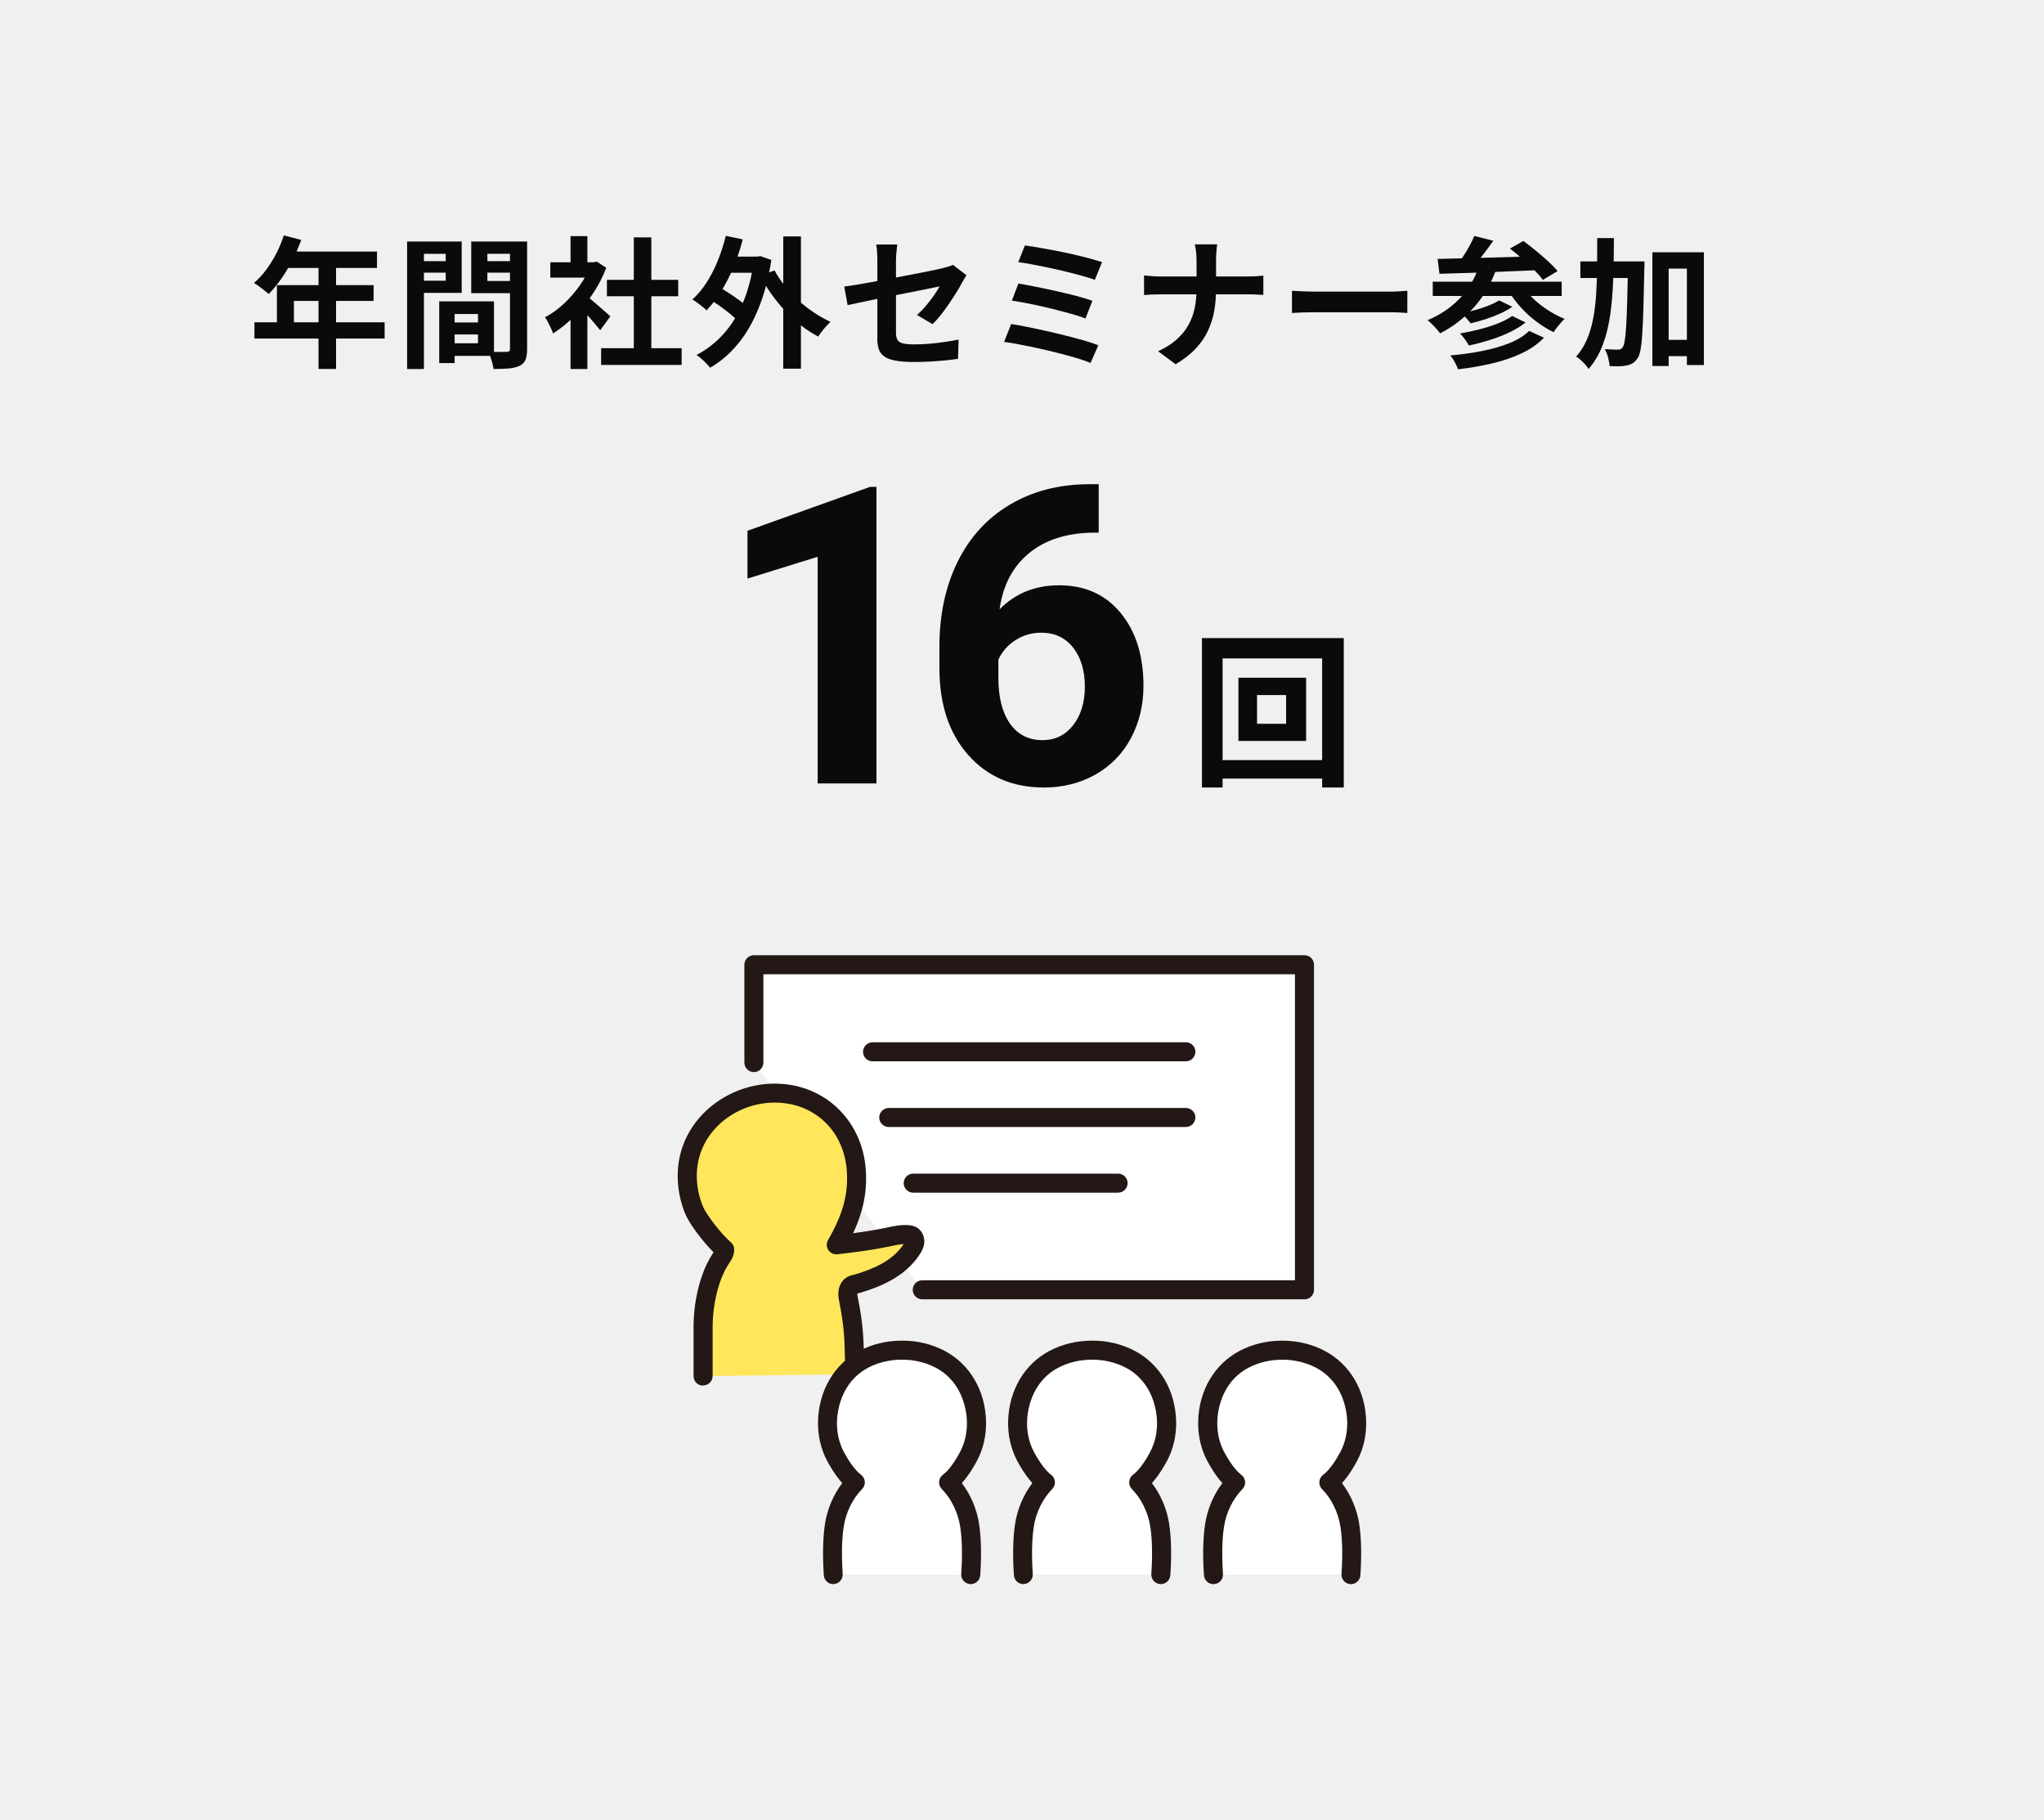 <?xml version="1.0" encoding="UTF-8"?><svg id="_レイヤー_2" xmlns="http://www.w3.org/2000/svg" viewBox="0 0 520 463"><defs><style>.cls-1{fill:#0a0a0a;}.cls-2{fill:#231815;}.cls-3{fill:#fff;}.cls-4{fill:#f0f0f0;}.cls-5{fill:#ffe65a;}</style></defs><g id="_文字"><rect class="cls-4" width="520" height="463"/><rect class="cls-4" y="403" width="520" height="60"/><rect class="cls-4" y="202" width="520" height="40"/><rect class="cls-4" width="520" height="60"/><rect class="cls-4" y="116" width="520" height="40"/><polyline class="cls-3" points="191.79 270.32 191.79 245.42 331.87 245.42 331.87 328.12 234.62 328.12"/><path class="cls-2" d="M331.87,330.54h-97.25c-1.34,0-2.42-1.09-2.42-2.42s1.09-2.42,2.42-2.42h94.82v-77.85h-135.23v22.47c0,1.34-1.09,2.42-2.42,2.42s-2.42-1.09-2.42-2.42v-24.89c0-1.34,1.09-2.42,2.42-2.42h140.08c1.34,0,2.42,1.09,2.42,2.42v82.7c0,1.34-1.09,2.42-2.42,2.42Z"/><path class="cls-2" d="M301.69,270h-79.71c-1.34,0-2.42-1.09-2.42-2.42s1.09-2.42,2.42-2.42h79.71c1.34,0,2.42,1.09,2.42,2.42s-1.09,2.42-2.42,2.42Z"/><path class="cls-2" d="M301.69,286.71h-75.59c-1.34,0-2.42-1.09-2.42-2.42s1.09-2.42,2.42-2.42h75.59c1.34,0,2.42,1.09,2.42,2.42s-1.09,2.42-2.42,2.42Z"/><path class="cls-2" d="M284.45,303.41h-52.13c-1.34,0-2.42-1.09-2.42-2.42s1.09-2.42,2.42-2.42h52.13c1.34,0,2.42,1.09,2.42,2.42s-1.09,2.42-2.42,2.42Z"/><path class="cls-5" d="M217.69,346.41c-.12-6.28-.23-9.33-1.6-16.16-.17-.87-.16-1.82.28-2.58.52-.89,1.31-.84,2.29-1.14,5.07-1.54,10.55-3.93,13.65-8.81.33-.52.63-1.08.7-1.69s-.15-1.29-.67-1.62c-.29-.18-.63-.24-.97-.28-1.85-.19-3.69.3-5.51.67-4.21.85-8.18,1.37-12.82,1.91,3.97-6.9,5.61-12.56,5.08-19.25-.86-10.83-8.76-18.4-18.72-19.27-10.77-.94-20.71,5.7-23.48,15.31-1.34,4.64-.92,9.68.85,14.14,1.14,2.89,5.48,8.24,7.87,10.26.03.91-.57,1.7-1.07,2.46-2.93,4.45-4.39,11.45-4.41,16.78-.02,4.75.02,8.18,0,12.93l35.29-.45,3.25-3.22Z"/><path class="cls-2" d="M178.86,352.5h-.01c-1.34,0-2.42-1.1-2.41-2.44.01-2.37,0-4.41,0-6.45,0-2.05-.01-4.1,0-6.48.02-5.01,1.3-12.77,4.81-18.11l.16-.25c.04-.05.08-.12.12-.18-2.57-2.58-6.14-7.1-7.31-10.06-2.04-5.14-2.37-10.72-.93-15.71,3.11-10.74,14.28-18.08,26.02-17.05,11.39,1,20,9.83,20.92,21.49.45,5.62-.52,10.74-3.2,16.47,2.66-.35,5.32-.76,8.05-1.32l.75-.16c1.65-.35,3.52-.74,5.49-.55.56.06,1.3.18,2.02.64,1.26.8,1.95,2.34,1.78,3.93-.12,1.12-.63,2.04-1.06,2.72-3.72,5.87-10.34,8.42-14.99,9.83-.28.09-.55.15-.8.21-.05.01-.1.02-.15.03-.02.15-.01.37.05.69,1.41,7.06,1.53,10.37,1.65,16.59.02,1.34-1.04,2.44-2.38,2.47-1.32.03-2.44-1.04-2.47-2.38-.11-6.09-.22-9.06-1.55-15.73-.32-1.62-.13-3.1.57-4.29.93-1.58,2.34-1.91,3.18-2.11.16-.04.32-.07.5-.13,4.21-1.28,9.39-3.3,12.23-7.68-.96.04-1.98.26-3.05.49l-.79.17c-4.47.91-8.71,1.44-13.02,1.94-.9.11-1.8-.31-2.31-1.07-.5-.77-.53-1.75-.08-2.54,3.86-6.69,5.23-11.86,4.76-17.85-.75-9.4-7.38-16.25-16.51-17.05-9.47-.83-18.47,5-20.94,13.56-1.14,3.96-.87,8.43.78,12.58.96,2.42,4.98,7.45,7.18,9.3.52.44.83,1.08.86,1.76.06,1.6-.74,2.79-1.32,3.66l-.14.22c-2.74,4.17-3.99,10.77-4.02,15.46-.01,2.37,0,4.41,0,6.45,0,2.05.01,4.1,0,6.48,0,1.34-1.09,2.41-2.42,2.41Z"/><path class="cls-3" d="M246.98,400.57c.26-4.04.33-8.52-.28-12.52-.61-4.01-2.51-8.04-5.35-10.93,2.54-1.85,4.73-5.98,5.09-6.67,1.43-2.71,2.08-5.78,2-8.86-.14-5.28-2.39-12.16-9.21-15.78-2.92-1.55-6.34-2.35-9.75-2.33-3.41-.02-6.83.79-9.75,2.33-6.81,3.61-9.07,10.5-9.21,15.78-.08,3.08.57,6.15,2,8.86.36.69,2.55,4.81,5.09,6.67-2.84,2.89-4.74,6.92-5.35,10.93-.61,4.01-.54,8.48-.28,12.52"/><path class="cls-2" d="M212,403c-1.27,0-2.33-.98-2.42-2.27-.34-5.23-.24-9.5.3-13.05.58-3.77,2.14-7.44,4.39-10.38-1.83-2.02-3.25-4.53-3.88-5.72-1.59-3.01-2.37-6.49-2.28-10.05.21-7.81,4.13-14.48,10.49-17.85,3.23-1.71,6.95-2.62,10.77-2.62.08,0,.17,0,.25,0,3.79,0,7.51.9,10.74,2.62,6.36,3.37,10.29,10.05,10.49,17.85.1,3.56-.69,7.04-2.28,10.05-.63,1.19-2.05,3.7-3.88,5.72,2.25,2.94,3.81,6.61,4.39,10.38.54,3.55.64,7.82.3,13.05-.09,1.34-1.26,2.36-2.58,2.26-1.34-.09-2.35-1.24-2.26-2.58.32-4.87.23-8.8-.26-12-.56-3.64-2.26-7.14-4.68-9.59-.5-.5-.75-1.2-.69-1.9.06-.7.42-1.35.99-1.76,1.57-1.14,3.29-3.76,4.37-5.84,1.2-2.28,1.8-4.94,1.72-7.67-.06-2.26-.81-9.93-7.92-13.7-2.52-1.34-5.58-2.07-8.6-2.05-.03,0-.07,0-.1,0-3.01,0-6.03.73-8.52,2.05-7.11,3.77-7.86,11.44-7.92,13.7-.07,2.73.52,5.38,1.72,7.67,1.09,2.07,2.81,4.69,4.37,5.84.57.42.93,1.06.99,1.76.06.7-.19,1.4-.69,1.9-2.42,2.46-4.13,5.96-4.68,9.59-.49,3.2-.57,7.12-.26,12,.09,1.34-.93,2.49-2.26,2.58-.05,0-.11,0-.16,0Z"/><path class="cls-3" d="M295.34,400.57c.26-4.04.33-8.52-.28-12.52-.61-4.01-2.51-8.04-5.35-10.93,2.54-1.85,4.73-5.98,5.09-6.67,1.43-2.71,2.08-5.78,2-8.86-.14-5.28-2.39-12.16-9.21-15.78-2.92-1.55-6.34-2.35-9.75-2.33-3.41-.02-6.83.79-9.75,2.33-6.81,3.61-9.07,10.5-9.21,15.78-.08,3.08.57,6.15,2,8.86.36.69,2.55,4.81,5.09,6.67-2.84,2.89-4.74,6.92-5.35,10.93-.61,4.01-.54,8.48-.28,12.52"/><path class="cls-2" d="M260.36,403c-1.27,0-2.33-.98-2.42-2.27-.34-5.23-.24-9.5.3-13.05.58-3.77,2.14-7.44,4.39-10.38-1.83-2.02-3.25-4.52-3.88-5.72-1.59-3.02-2.37-6.49-2.28-10.05.21-7.81,4.13-14.48,10.49-17.85,3.27-1.73,6.99-2.62,10.89-2.62.04,0,.08,0,.13,0,3.79,0,7.51.9,10.74,2.62,6.36,3.37,10.29,10.05,10.49,17.85.1,3.56-.69,7.03-2.28,10.05-.63,1.19-2.05,3.7-3.88,5.72,2.25,2.94,3.81,6.61,4.39,10.38.54,3.55.64,7.82.3,13.05-.09,1.34-1.26,2.36-2.58,2.26-1.34-.09-2.35-1.24-2.26-2.58.32-4.87.23-8.8-.26-12-.56-3.64-2.26-7.14-4.68-9.59-.49-.5-.75-1.2-.69-1.9.06-.7.42-1.35.99-1.76,1.57-1.14,3.29-3.77,4.37-5.84,1.2-2.29,1.8-4.94,1.72-7.67-.06-2.26-.81-9.93-7.92-13.7-2.52-1.34-5.62-2.07-8.6-2.05-.03,0-.07,0-.1,0-3.01,0-6.03.73-8.52,2.05-7.11,3.77-7.86,11.44-7.92,13.7-.07,2.73.52,5.39,1.72,7.67,1.09,2.07,2.82,4.7,4.37,5.84.57.42.93,1.06.99,1.76.06.7-.2,1.39-.69,1.9-2.42,2.46-4.13,5.95-4.68,9.59-.49,3.19-.57,7.12-.26,12,.09,1.34-.93,2.49-2.26,2.58-.05,0-.11,0-.16,0Z"/><path class="cls-3" d="M343.7,400.57c.26-4.04.33-8.52-.28-12.52-.61-4.01-2.51-8.04-5.35-10.93,2.54-1.85,4.73-5.98,5.09-6.67,1.43-2.71,2.08-5.78,2-8.86-.14-5.28-2.39-12.16-9.21-15.78-2.92-1.55-6.34-2.35-9.75-2.33-3.41-.02-6.83.79-9.75,2.33-6.81,3.61-9.07,10.5-9.21,15.78-.08,3.08.57,6.15,2,8.86.36.69,2.55,4.81,5.09,6.67-2.84,2.89-4.74,6.92-5.35,10.93-.61,4.01-.54,8.48-.28,12.52"/><path class="cls-2" d="M343.7,403c-.05,0-.11,0-.16,0-1.34-.09-2.35-1.24-2.26-2.58.32-4.88.23-8.81-.26-12-.56-3.64-2.26-7.13-4.68-9.59-.49-.5-.75-1.19-.69-1.9.06-.7.42-1.34.99-1.76,1.56-1.14,3.28-3.76,4.38-5.84,1.2-2.28,1.79-4.93,1.72-7.67-.06-2.26-.81-9.93-7.92-13.7-2.53-1.34-5.57-2.07-8.6-2.05-.03,0-.07,0-.1,0-3.01,0-6.03.73-8.52,2.05-7.11,3.77-7.86,11.44-7.92,13.7-.07,2.73.52,5.38,1.72,7.67,1.09,2.07,2.81,4.69,4.37,5.84.57.42.93,1.06.99,1.76.06.7-.19,1.4-.69,1.9-2.42,2.46-4.13,5.95-4.68,9.59-.49,3.2-.57,7.12-.26,12,.09,1.34-.93,2.49-2.26,2.58-1.31.1-2.49-.93-2.58-2.26-.34-5.23-.24-9.5.3-13.05.58-3.77,2.14-7.44,4.39-10.38-1.83-2.02-3.25-4.53-3.88-5.72-1.59-3.02-2.37-6.49-2.28-10.05.21-7.81,4.13-14.48,10.49-17.85,3.23-1.71,6.95-2.62,10.77-2.62.08,0,.17,0,.25,0,3.79,0,7.51.9,10.74,2.62,6.36,3.37,10.29,10.05,10.49,17.85.09,3.56-.69,7.04-2.28,10.05-.63,1.2-2.05,3.7-3.88,5.72,2.25,2.94,3.81,6.61,4.39,10.38.54,3.54.64,7.81.3,13.05-.08,1.28-1.15,2.27-2.42,2.27Z"/><path class="cls-1" d="M72.21,59.89l4.43,1.15c-.65,1.78-1.41,3.52-2.29,5.22-.88,1.7-1.82,3.28-2.84,4.73-1.02,1.45-2.07,2.72-3.15,3.8-.29-.24-.66-.55-1.12-.92-.46-.37-.92-.73-1.39-1.06-.47-.34-.88-.61-1.24-.83,1.1-.94,2.14-2.05,3.1-3.33.96-1.28,1.82-2.68,2.59-4.18.77-1.5,1.4-3.03,1.91-4.59ZM64.73,81.99h33.12v4.14h-33.12v-4.14ZM70.45,72.53h24.59v4.03h-20.27v7.56h-4.32v-11.59ZM73.01,63.99h22.9v4.18h-24.98l2.09-4.18ZM81.03,66.15h4.46v27.72h-4.46v-27.72Z"/><path class="cls-1" d="M103.57,61.44h4.28v32.44h-4.28v-32.44ZM105.73,66.44h9v2.92h-9v-2.92ZM106.05,61.44h11.41v13.07h-11.41v-3.1h7.34v-6.84h-7.34v-3.13ZM111.74,76.67h3.92v15.7h-3.92v-15.7ZM113.54,76.67h12.13v13.86h-12.13v-3.2h8.06v-7.45h-8.06v-3.2ZM113.79,82.03h9.83v3.06h-9.83v-3.06ZM132.05,61.44v3.13h-8.06v6.91h8.06v3.1h-12.17v-13.14h12.17ZM122.43,66.44h9.07v2.92h-9.07v-2.92ZM129.74,61.44h4.36v27.32c0,1.15-.13,2.06-.4,2.74-.26.67-.76,1.19-1.48,1.55-.74.36-1.65.59-2.72.68-1.07.1-2.38.14-3.94.14-.05-.43-.14-.91-.29-1.44-.14-.53-.31-1.06-.5-1.6s-.4-1-.61-1.39c.65.05,1.29.08,1.93.09.64.01,1.21.01,1.73,0,.52-.01.87-.02,1.06-.02.34,0,.56-.06.68-.18s.18-.34.18-.65v-27.25Z"/><path class="cls-1" d="M150.23,66.73h.83l.76-.18,2.41,1.58c-.89,2.35-2.05,4.59-3.49,6.71-1.44,2.12-3.02,4.04-4.75,5.74-1.73,1.7-3.49,3.12-5.29,4.25-.12-.38-.31-.85-.56-1.39s-.5-1.06-.76-1.55c-.25-.49-.5-.88-.74-1.17,1.66-.86,3.24-2,4.75-3.4,1.51-1.4,2.87-2.95,4.07-4.64,1.2-1.69,2.12-3.43,2.77-5.2v-.76ZM140,66.73h11.77v3.89h-11.77v-3.89ZM145.15,60.07h4.28v8.46h-4.28v-8.46ZM145.15,79.01l4.28-5.11v19.98h-4.28v-14.87ZM148.97,75.12c.34.22.8.57,1.39,1.06.59.49,1.22,1.03,1.89,1.62.67.59,1.28,1.13,1.84,1.62.55.49.95.85,1.19,1.06l-2.59,3.53c-.36-.46-.8-.99-1.31-1.6-.52-.61-1.06-1.24-1.64-1.89-.58-.65-1.14-1.26-1.69-1.84-.55-.58-1.02-1.06-1.4-1.44l2.34-2.12ZM152.93,88.58h20.48v4.25h-20.48v-4.25ZM154.4,71.19h18.14v4.18h-18.14v-4.18ZM161.24,60.39h4.46v30.24h-4.46v-30.24Z"/><path class="cls-1" d="M184.64,60l4.32.9c-.62,2.42-1.4,4.75-2.32,6.98s-1.97,4.29-3.13,6.17c-1.16,1.88-2.42,3.52-3.76,4.91-.24-.26-.58-.57-1.03-.92-.44-.35-.89-.7-1.35-1.04-.46-.35-.86-.62-1.22-.81,1.34-1.22,2.56-2.68,3.64-4.36,1.08-1.68,2.03-3.53,2.84-5.56.82-2.03,1.49-4.12,2.02-6.28ZM191.81,65.29h.83l.76-.14,2.84.97c-.72,4.63-1.81,8.74-3.26,12.31-1.45,3.58-3.22,6.62-5.31,9.13-2.09,2.51-4.43,4.51-7.02,5.99-.24-.31-.56-.68-.97-1.1-.41-.42-.83-.83-1.28-1.22-.44-.4-.85-.7-1.21-.92,2.57-1.34,4.85-3.11,6.84-5.31,1.99-2.2,3.65-4.85,4.97-7.97,1.32-3.12,2.25-6.71,2.81-10.76v-.97ZM180.21,75.98l2.2-3.24c.89.48,1.83,1.04,2.83,1.69,1,.65,1.94,1.3,2.83,1.94.89.65,1.61,1.27,2.16,1.87l-2.34,3.64c-.5-.6-1.19-1.25-2.05-1.96-.86-.71-1.79-1.41-2.77-2.11-.98-.7-1.93-1.31-2.84-1.84ZM184.21,65.29h8.82v4.1h-8.82v-4.1ZM197.03,68.78c.72,1.32,1.59,2.62,2.61,3.91,1.02,1.28,2.15,2.5,3.4,3.65,1.25,1.15,2.57,2.2,3.98,3.13,1.4.94,2.83,1.74,4.27,2.41-.31.29-.67.65-1.08,1.1-.41.44-.79.9-1.15,1.37-.36.47-.66.89-.9,1.28-1.51-.79-2.97-1.74-4.37-2.84-1.4-1.1-2.74-2.33-4.01-3.67-1.27-1.34-2.44-2.77-3.51-4.28-1.07-1.51-2.02-3.07-2.86-4.68l3.64-1.37ZM199.26,60.14h4.5v33.66h-4.5v-33.66Z"/><path class="cls-1" d="M245.88,70.01c-.17.26-.37.58-.59.95-.23.37-.43.71-.59,1.03-.38.74-.87,1.58-1.46,2.52s-1.22,1.9-1.89,2.88c-.67.98-1.36,1.92-2.07,2.81-.71.89-1.39,1.64-2.03,2.27l-3.96-2.34c.79-.7,1.57-1.49,2.32-2.39.76-.9,1.43-1.79,2.03-2.66.6-.88,1.07-1.61,1.4-2.21-.34.05-.92.16-1.75.34s-1.84.39-3.04.63c-1.2.24-2.51.5-3.92.77-1.42.28-2.84.56-4.28.85-1.44.29-2.83.57-4.18.85s-2.56.53-3.64.76c-1.08.23-1.94.41-2.59.56l-.86-4.72c.7-.1,1.61-.23,2.74-.41,1.13-.18,2.39-.4,3.78-.65,1.39-.25,2.84-.52,4.36-.81s3.01-.58,4.5-.86c1.49-.29,2.88-.56,4.18-.81s2.42-.48,3.38-.68c.96-.2,1.68-.37,2.16-.49.5-.12.97-.25,1.4-.38s.82-.28,1.15-.45l3.46,2.66ZM223.2,85.85v-19.51c0-.38,0-.83-.02-1.33-.01-.5-.04-1.01-.09-1.51-.05-.5-.11-.94-.18-1.3h5.36c-.07.55-.14,1.23-.22,2.03-.07.8-.11,1.51-.11,2.11v18.25c0,.72.11,1.31.32,1.76.22.46.65.78,1.31.97.66.19,1.65.29,2.97.29s2.55-.05,3.83-.16c1.28-.11,2.56-.25,3.83-.43,1.27-.18,2.5-.39,3.67-.63l-.14,4.9c-.98.14-2.1.28-3.35.4s-2.54.22-3.87.29c-1.33.07-2.65.11-3.94.11-2.04,0-3.68-.13-4.93-.38-1.25-.25-2.19-.63-2.83-1.13-.64-.5-1.07-1.15-1.3-1.94-.23-.79-.34-1.72-.34-2.77Z"/><path class="cls-1" d="M257.25,82.43c1.22.19,2.62.44,4.18.76,1.56.31,3.19.66,4.88,1.04,1.69.38,3.35.78,4.98,1.19,1.63.41,3.15.82,4.55,1.22,1.4.41,2.6.8,3.58,1.19l-1.98,4.5c-.96-.41-2.15-.82-3.56-1.24-1.42-.42-2.95-.84-4.61-1.26-1.66-.42-3.32-.82-5-1.19-1.68-.37-3.28-.7-4.81-.99-1.52-.29-2.86-.52-4.01-.68l1.8-4.54ZM259.09,72.13c1.3.22,2.78.49,4.46.83,1.68.34,3.41.7,5.18,1.1,1.78.4,3.47.8,5.08,1.22,1.61.42,2.97.83,4.1,1.24l-1.76,4.5c-1.03-.41-2.33-.83-3.91-1.26-1.57-.43-3.24-.86-5-1.3s-3.51-.82-5.24-1.17c-1.73-.35-3.25-.62-4.57-.81l1.66-4.36ZM260.75,62.45c.94.12,2.07.29,3.4.52,1.33.23,2.75.49,4.25.77,1.5.29,3,.61,4.5.95,1.5.35,2.89.69,4.18,1.03,1.28.34,2.38.66,3.29.97l-1.84,4.5c-.84-.31-1.88-.64-3.13-.99-1.25-.35-2.61-.7-4.07-1.06-1.46-.36-2.94-.7-4.43-1.01-1.49-.31-2.91-.6-4.27-.86-1.36-.26-2.55-.46-3.58-.58l1.69-4.25Z"/><path class="cls-1" d="M291.06,70.08c.55.05,1.18.1,1.87.16.7.06,1.4.09,2.12.09h22.43c.84,0,1.61-.02,2.32-.07.71-.05,1.24-.1,1.6-.14v4.9c-.36-.02-.93-.05-1.71-.09-.78-.04-1.53-.05-2.25-.05h-22.25c-.79,0-1.54.02-2.23.05-.7.04-1.33.08-1.91.13v-4.97ZM304.41,66.37c0-.6-.04-1.31-.11-2.14-.07-.83-.19-1.52-.36-2.07h5.72c-.1.55-.17,1.25-.22,2.11-.05.85-.07,1.57-.07,2.14v7.09c0,1.97-.16,3.83-.47,5.6-.31,1.76-.85,3.45-1.6,5.06s-1.8,3.12-3.13,4.54c-1.33,1.42-3.03,2.74-5.09,3.96l-4.46-3.31c1.9-.86,3.47-1.86,4.73-2.99,1.26-1.13,2.26-2.36,3.01-3.71.74-1.34,1.27-2.78,1.58-4.32.31-1.54.47-3.14.47-4.82v-7.13Z"/><path class="cls-1" d="M328.68,73.97c.43.02.98.05,1.66.09s1.37.07,2.11.09c.73.02,1.41.04,2.03.04h19.33c.84,0,1.63-.03,2.38-.09.74-.06,1.36-.1,1.84-.13v5.65c-.41-.02-1.02-.06-1.84-.11-.82-.05-1.61-.07-2.38-.07h-19.33c-1.03,0-2.09.02-3.17.05-1.08.04-1.96.08-2.63.13v-5.65Z"/><path class="cls-1" d="M376.2,67.92l4.28,1.04c-1.37,3.65-3.27,6.8-5.71,9.45-2.44,2.65-5.24,4.78-8.41,6.39-.19-.29-.48-.65-.86-1.08-.38-.43-.78-.85-1.19-1.26s-.78-.74-1.12-1.01c3.12-1.3,5.8-3.09,8.03-5.38,2.23-2.29,3.89-5.01,4.97-8.15ZM364.5,71.66h32.8v3.64h-32.8v-3.64ZM365.72,65.87c1.63-.05,3.47-.1,5.53-.14,2.05-.05,4.22-.1,6.52-.16,2.29-.06,4.64-.13,7.04-.2,2.4-.07,4.78-.14,7.13-.22l-.18,3.56c-3.02.12-6.08.25-9.18.38-3.1.13-6.05.25-8.86.34-2.81.1-5.32.17-7.52.22l-.47-3.78ZM389.01,84.19l3.78,1.73c-1.54,1.58-3.43,2.9-5.67,3.96-2.25,1.06-4.73,1.91-7.47,2.56-2.74.65-5.64,1.15-8.71,1.51-.19-.55-.47-1.16-.83-1.82-.36-.66-.74-1.23-1.15-1.71,2.81-.24,5.5-.61,8.06-1.12s4.89-1.17,6.97-2,3.75-1.87,5.02-3.11ZM375.08,60.03l4.82,1.22c-.86,1.22-1.77,2.45-2.72,3.69-.95,1.24-1.82,2.29-2.61,3.15l-3.53-1.22c.5-.62,1.01-1.33,1.51-2.12s.98-1.6,1.42-2.43.81-1.59,1.1-2.29ZM384.69,80.38l3.42,1.66c-1.18.94-2.55,1.78-4.12,2.52-1.57.74-3.24,1.39-5,1.94-1.76.55-3.53,1.02-5.31,1.4-.24-.46-.57-.98-.99-1.57s-.85-1.09-1.28-1.49c1.58-.26,3.22-.61,4.91-1.04,1.69-.43,3.27-.94,4.73-1.51,1.46-.58,2.68-1.21,3.64-1.91ZM381.38,76.42l3.35,1.62c-.94.65-2,1.24-3.2,1.78s-2.44,1.01-3.73,1.42c-1.28.41-2.51.74-3.69,1.01-.26-.38-.62-.82-1.06-1.3-.44-.48-.88-.89-1.31-1.22,1.08-.22,2.23-.49,3.46-.83,1.22-.34,2.38-.72,3.47-1.15,1.09-.43,2-.88,2.72-1.33ZM387.29,72.56c.72,1.18,1.64,2.31,2.77,3.4,1.13,1.09,2.39,2.08,3.78,2.97,1.39.89,2.79,1.62,4.21,2.2-.29.24-.61.56-.97.97-.36.41-.7.83-1.03,1.26s-.59.82-.81,1.15c-1.51-.74-2.99-1.66-4.43-2.74-1.44-1.08-2.77-2.3-3.98-3.65-1.21-1.36-2.26-2.77-3.15-4.23l3.6-1.33ZM384.12,63.24l3.42-1.94c.98.72,2.03,1.53,3.13,2.43,1.1.9,2.15,1.81,3.15,2.72,1,.91,1.81,1.75,2.43,2.52l-3.74,2.23c-.55-.77-1.3-1.61-2.23-2.54-.94-.92-1.94-1.87-3.02-2.83s-2.12-1.82-3.13-2.59Z"/><path class="cls-1" d="M406.33,60.57h4.25c0,3.55-.05,6.94-.16,10.17-.11,3.23-.35,6.26-.74,9.09s-1.01,5.43-1.89,7.79c-.88,2.36-2.09,4.45-3.65,6.25-.22-.36-.5-.74-.86-1.15-.36-.41-.74-.79-1.15-1.15s-.79-.65-1.15-.86c1.13-1.27,2.03-2.71,2.72-4.3.68-1.6,1.21-3.34,1.58-5.24.37-1.9.63-3.93.77-6.1.14-2.17.23-4.48.25-6.91.02-2.44.04-4.96.04-7.58ZM402.05,66.51h13.18v4.21h-13.18v-4.21ZM414.18,66.51h4.18v1.22c0,.31-.01.56-.04.76-.07,3.84-.15,7.11-.23,9.81s-.18,4.91-.29,6.64c-.11,1.73-.26,3.08-.45,4.07-.19.98-.43,1.68-.72,2.09-.41.6-.83,1.03-1.26,1.3-.43.26-.95.46-1.55.58-.53.12-1.18.19-1.94.2-.77.01-1.57,0-2.41-.05-.02-.62-.14-1.35-.36-2.18-.22-.83-.5-1.54-.86-2.14.72.05,1.38.08,1.98.11.6.02,1.07.04,1.4.04.26,0,.49-.05.68-.14.19-.1.37-.28.54-.54.19-.26.36-.82.5-1.66.14-.84.26-2.06.36-3.67.1-1.61.18-3.68.25-6.21.07-2.53.14-5.62.22-9.27v-.94ZM420.37,64.17h13.1v28.69h-4.32v-24.52h-4.64v24.77h-4.14v-28.94ZM422.31,86.46h9.22v4.14h-9.22v-4.14Z"/><path class="cls-1" d="M222.98,199.31h-14.96v-57.66l-17.86,5.54v-12.16l31.21-11.18h1.6v75.46Z"/><path class="cls-1" d="M279.51,123.18v12.32h-1.45c-6.76.1-12.21,1.86-16.33,5.28-4.12,3.42-6.6,8.16-7.43,14.23,4-4.07,9.06-6.11,15.17-6.11,6.56,0,11.77,2.35,15.63,7.04,3.86,4.69,5.8,10.87,5.8,18.53,0,4.9-1.06,9.33-3.18,13.3-2.12,3.97-5.12,7.06-9.01,9.26-3.88,2.21-8.27,3.31-13.17,3.31-7.94,0-14.35-2.76-19.23-8.28-4.88-5.52-7.32-12.89-7.32-22.1v-5.38c0-8.18,1.54-15.4,4.63-21.66,3.09-6.26,7.52-11.11,13.3-14.54,5.78-3.43,12.48-5.17,20.11-5.2h2.48ZM264.91,160.96c-2.42,0-4.61.63-6.57,1.89-1.97,1.26-3.42,2.92-4.35,4.98v4.55c0,4.99.98,8.9,2.95,11.7,1.97,2.81,4.73,4.21,8.28,4.21,3.21,0,5.81-1.27,7.79-3.8,1.98-2.53,2.98-5.81,2.98-9.84s-1-7.4-3-9.92c-2-2.51-4.69-3.77-8.07-3.77Z"/><path class="cls-1" d="M305.78,162.33h36.08v38.01h-5.5v-32.84h-25.33v32.84h-5.25v-38.01ZM308.76,193.37h30.7v4.7h-30.7v-4.7ZM315.06,172.41h17.22v16.09h-17.22v-16.09ZM319.8,176.82v7.31h7.39v-7.31h-7.39Z"/></g></svg>